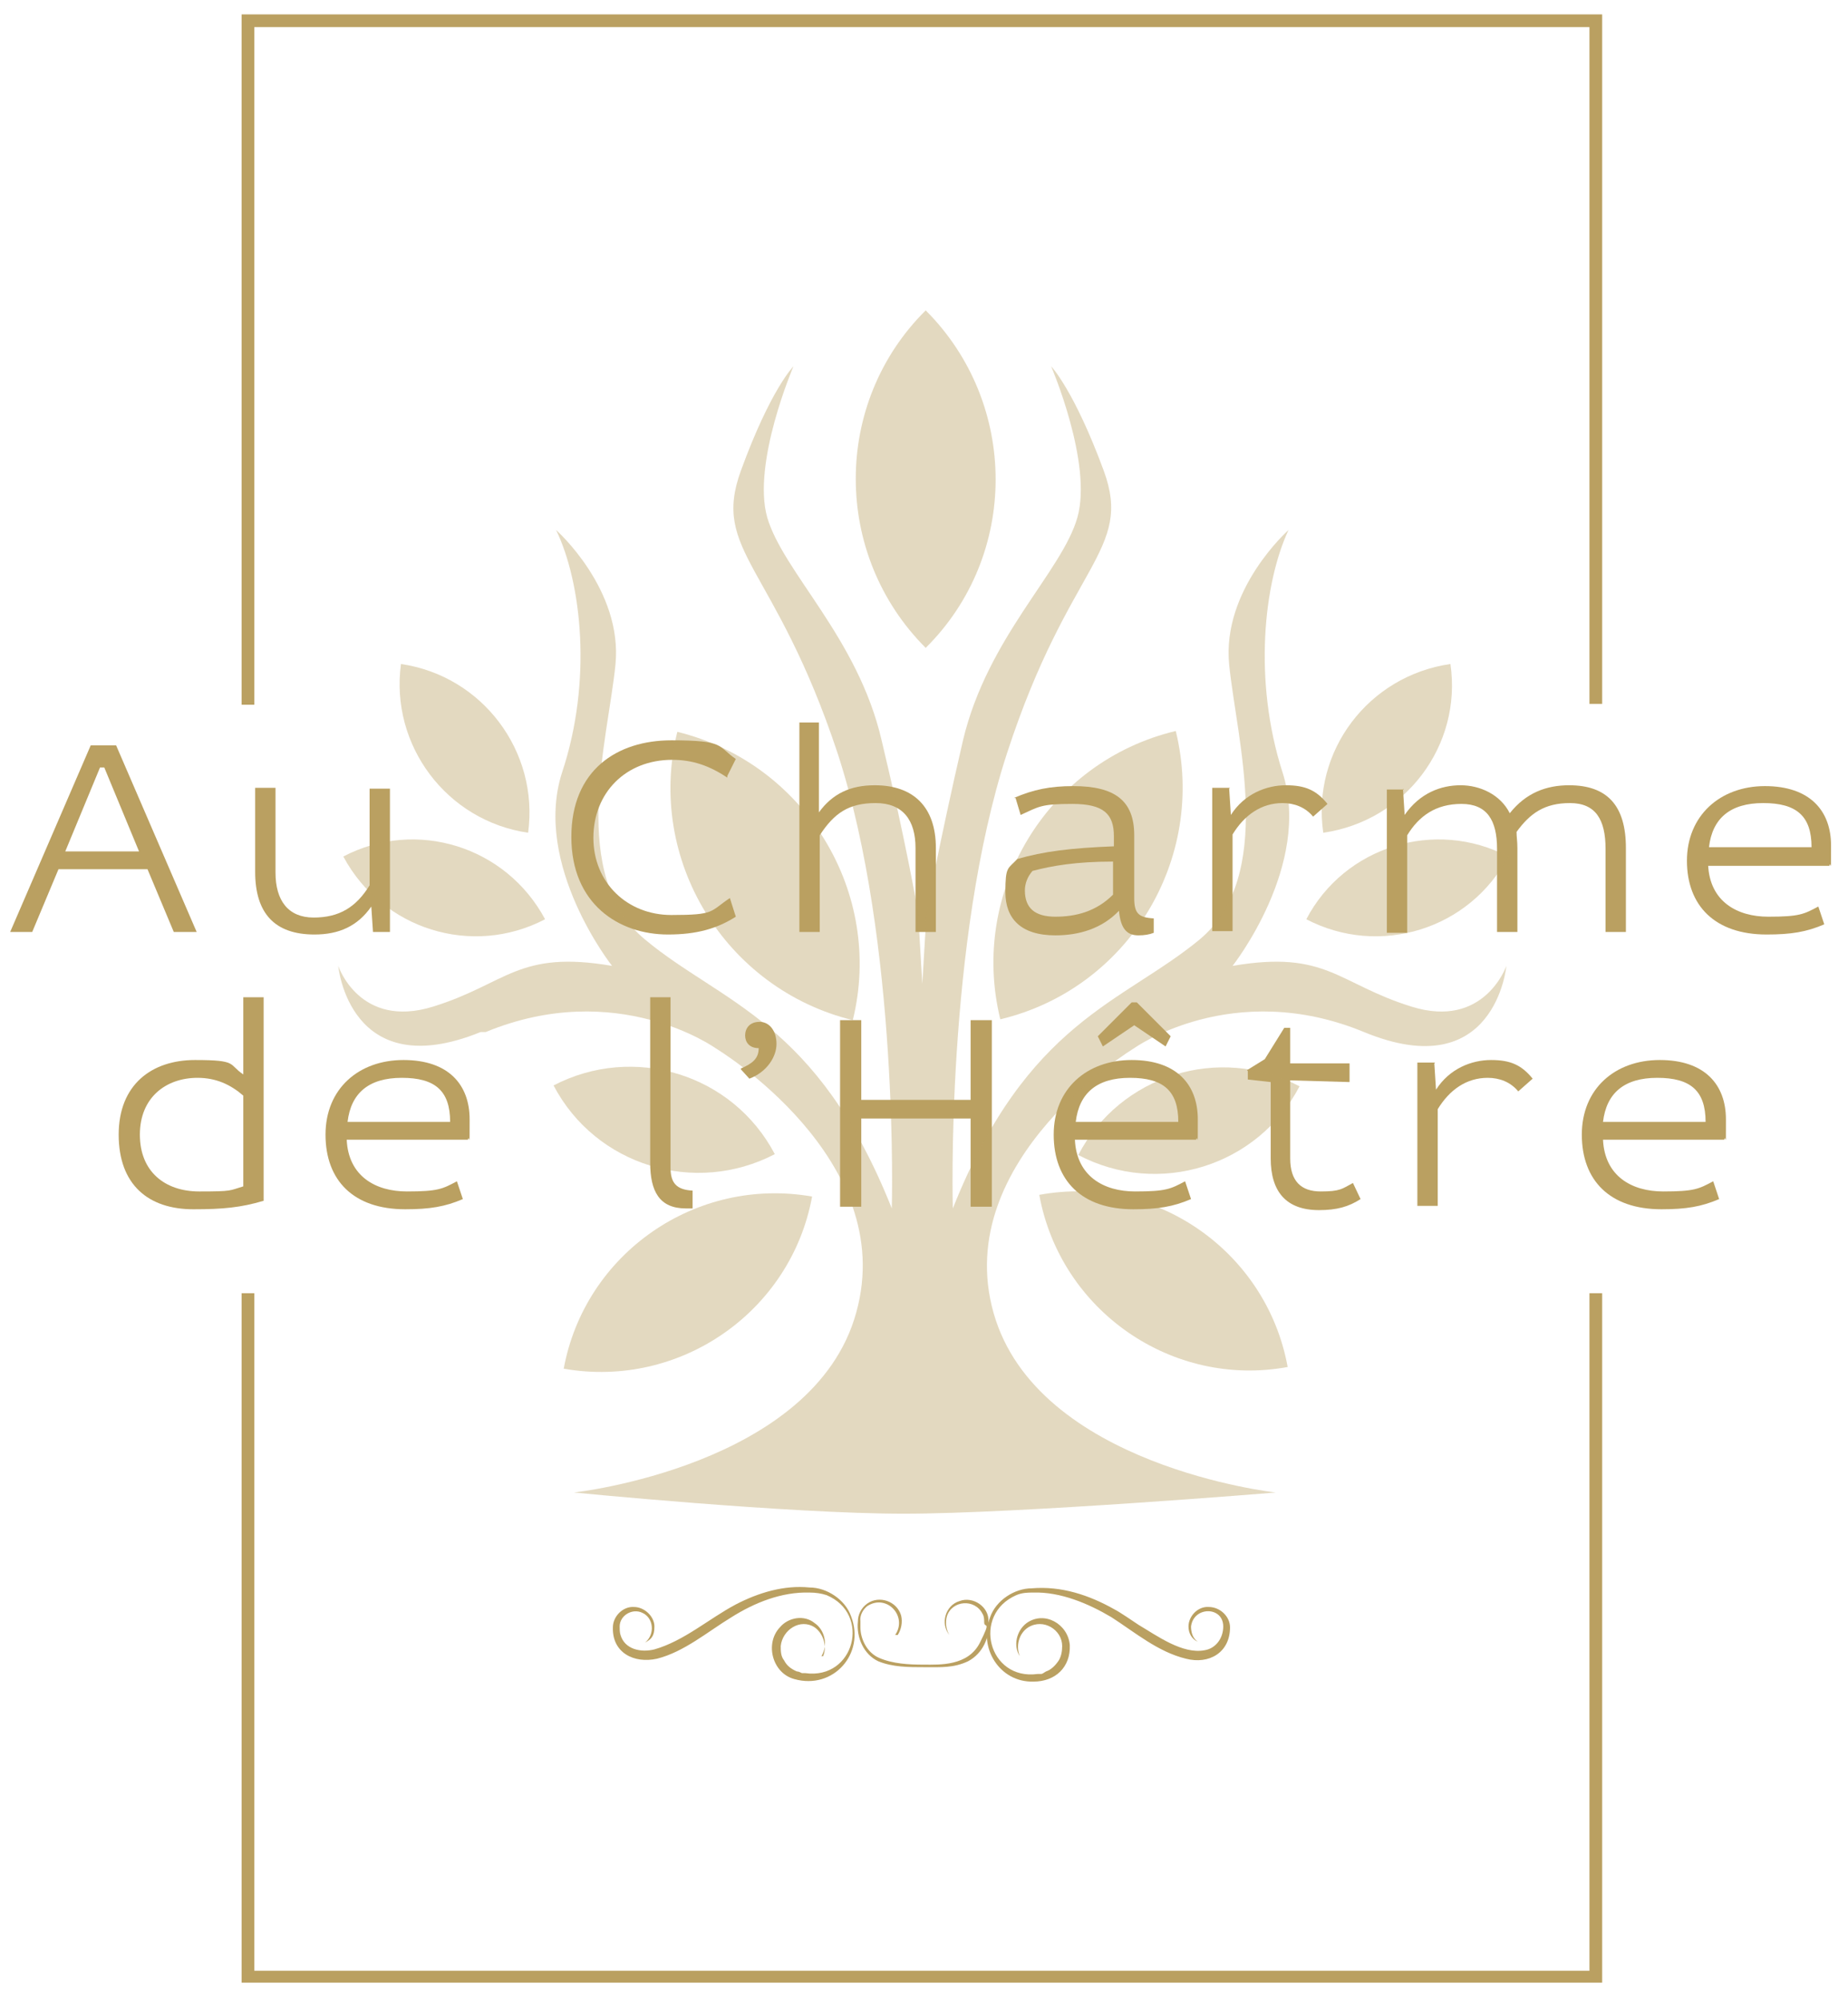 <?xml version="1.0" encoding="UTF-8"?>
<svg id="Calque_1" xmlns="http://www.w3.org/2000/svg" width="218" height="236" version="1.1" viewBox="0 0 218 236">
  <!-- Generator: Adobe Illustrator 29.1.0, SVG Export Plug-In . SVG Version: 2.1.0 Build 142)  -->
  <defs>
    <style>
      .st0 {
        fill: #baa061;
      }

      .st1 {
        opacity: .4;
      }
    </style>
  </defs>
  <path class="st0" d="M189,83h-1.5V3.2H30v79.9h-1.5V1.7h160.5v81.3Z"/>
  <path class="st0" d="M189,233.8H28.5v-81.3h1.5v79.9h157.5v-79.9h1.5v81.3Z"/>
  <path class="st0" d="M13.7,87.9l9.5,22h-2.7l-3.1-7.4H6.9l-3.1,7.4H1.2l9.5-22h3ZM7.7,100.4h8.7l-4.1-9.9h-.5l-4.1,9.9Z"/>
  <path class="st0" d="M32.5,93v9.9c0,3.3,1.5,5.3,4.5,5.3s5-1.2,6.6-3.8v-11.4h2.4v16.9h-2l-.2-3c-1.6,2.3-3.8,3.3-6.7,3.3-4.7,0-7-2.5-7-7.4v-9.9h2.4,0Z"/>
  <path class="st0" d="M85.8,91.7c-2.1-1.4-4.1-2.1-6.5-2.1-5.5,0-9.3,3.9-9.3,9.2s4,9.1,9.2,9.1,4.5-.4,6.9-2l.7,2.2c-2.2,1.4-4.6,2.1-8,2.1-5.8,0-11.4-3.6-11.4-11.5s5.4-11.4,11.8-11.4,5.4.7,7.6,2.2l-1,2h0Z"/>
  <path class="st0" d="M96.6,85.2v10.6c1.6-2.2,3.7-3.2,6.6-3.2,4.5,0,7.2,2.5,7.2,7.4v9.9h-2.4v-9.9c0-3.3-1.5-5.3-4.7-5.3s-4.9,1.2-6.6,3.8v11.4h-2.4v-24.7h2.4Z"/>
  <path class="st0" d="M119.6,94.1c2.3-1,4.3-1.4,7-1.4,4.9,0,7.2,1.7,7.2,5.8v7.4c0,1.8.5,2.3,2.3,2.4v1.7c-.5.2-1.1.3-1.8.3-1.3,0-2.1-.7-2.3-2.9-2,2.1-4.7,2.9-7.5,2.9-4.1,0-5.9-2-5.9-5.1s.3-2.7,1.4-3.9c3.1-.9,6.3-1.3,11.4-1.5v-1.2c0-2.6-1.2-3.8-4.9-3.8s-3.9.3-6.1,1.3l-.6-2h0ZM131.3,101.6c-4.4,0-7.2.5-9.5,1.1-.6.7-.9,1.5-.9,2.3,0,2.1,1.2,3.1,3.6,3.1s4.8-.6,6.8-2.6v-3.9h0Z"/>
  <path class="st0" d="M145,93l.2,3.1c1.6-2.5,4.2-3.5,6.5-3.5s3.6.6,4.9,2.2l-1.7,1.5c-.9-1.1-2.2-1.6-3.6-1.6-2.5,0-4.5,1.4-5.9,3.7v11.4h-2.4v-16.9h2.1,0Z"/>
  <path class="st0" d="M165.5,93l.2,3.1c1.8-2.6,4.3-3.5,6.6-3.5s4.7,1.1,5.8,3.3c1.9-2.4,4.3-3.3,7-3.3,4.5,0,6.7,2.4,6.7,7.4v9.9h-2.4v-9.8c0-3.5-1.2-5.4-4.2-5.4s-4.7,1.2-6.3,3.4c0,.6.1,1.1.1,1.9v9.9h-2.4v-9.8c0-3.4-1.2-5.3-4.2-5.3s-5,1.4-6.4,3.7v11.5h-2.4v-16.9h2Z"/>
  <path class="st0" d="M201.5,102c.2,4.3,3.4,6.1,7.1,6.1s4.2-.3,5.9-1.2l.7,2.1c-2.1.9-3.9,1.2-6.8,1.2-6.1,0-9.4-3.4-9.4-8.7s3.9-8.8,9.2-8.8,7.8,2.9,7.8,7,0,1.6-.2,2.4h-14.3ZM213.7,99.9c0-3.7-1.8-5.2-5.7-5.2s-6,1.8-6.4,5.2h12.1Z"/>
  <path class="st0" d="M31.1,117.6v24c-2.7.8-4.8,1-8.3,1-5.3,0-8.8-2.9-8.8-8.8s3.9-8.8,9-8.8,3.9.5,5.7,1.7v-9.1h2.4ZM28.7,129.2c-1.5-1.3-3.2-2.1-5.4-2.1-3.7,0-6.8,2.3-6.8,6.7s3,6.7,7,6.7,3.5-.1,5.2-.6v-10.6Z"/>
  <path class="st0" d="M40.9,134.4c.2,4.3,3.4,6.1,7.1,6.1s4.2-.3,5.9-1.2l.7,2.1c-2.1.9-3.9,1.2-6.8,1.2-6.1,0-9.4-3.4-9.4-8.8s3.9-8.8,9.2-8.8,7.8,2.9,7.8,7,0,1.6-.2,2.4h-14.3ZM53.1,132.3c0-3.7-1.8-5.2-5.7-5.2s-6,1.8-6.4,5.2h12.1Z"/>
  <path class="st0" d="M79.1,117.6v20.1c0,1.8.7,2.6,2.6,2.7v2.1c-.2,0-.5,0-.8,0-3.1,0-4.2-2-4.2-5.4v-19.5h2.4,0Z"/>
  <path class="st0" d="M87.4,126c1.4-.6,2.1-1.2,2.1-2.4-1.1,0-1.6-.7-1.6-1.5s.5-1.6,1.7-1.6,2,1.1,2,2.6-1.1,3.3-3.2,4.1l-1-1.1Z"/>
  <path class="st0" d="M117,120.3v22h-2.5v-10.4h-12.9v10.4h-2.5v-22h2.5v9.4h12.9v-9.4h2.5Z"/>
  <path class="st0" d="M126.8,134.4c.2,4.3,3.4,6.1,7.1,6.1s4.2-.3,5.9-1.2l.7,2.1c-2.1.9-3.9,1.2-6.8,1.2-6.1,0-9.4-3.4-9.4-8.8s3.9-8.8,9.2-8.8,7.8,2.9,7.8,7,0,1.6-.2,2.4h-14.3ZM139,132.3c0-3.7-1.8-5.2-5.7-5.2s-6,1.8-6.4,5.2h12.1ZM133.8,120.9l-3.7,2.5-.6-1.2,4-4h.6l4,4-.6,1.2-3.7-2.5Z"/>
  <path class="st0" d="M147.1,126.2l2.1-1.3,2.3-3.7h.7v4.2h7v2.2c0,0-7-.2-7-.2v9.2c0,2.7,1.3,3.9,3.6,3.9s2.5-.3,3.8-1l.9,1.9c-1.4.9-2.8,1.3-4.9,1.3-3.9,0-5.7-2.2-5.7-6.1v-9l-2.7-.3v-1h0Z"/>
  <path class="st0" d="M169.2,125.4l.2,3.1c1.6-2.5,4.2-3.5,6.5-3.5s3.6.6,4.9,2.2l-1.7,1.5c-.9-1.1-2.2-1.6-3.6-1.6-2.5,0-4.5,1.4-5.9,3.7v11.4h-2.4v-16.9h2.1,0Z"/>
  <path class="st0" d="M189.1,134.4c.2,4.3,3.4,6.1,7.1,6.1s4.2-.3,5.9-1.2l.7,2.1c-2.1.9-3.9,1.2-6.8,1.2-6.1,0-9.4-3.4-9.4-8.8s3.9-8.8,9.2-8.8,7.8,2.9,7.8,7,0,1.6-.2,2.4h-14.3ZM201.2,132.3c0-3.7-1.8-5.2-5.7-5.2s-6,1.8-6.4,5.2h12.1Z"/>
  <path class="st0" d="M97.1,195.3c.5-1.2,0-2.7-1-3.4-1.7-1.1-3.8.3-4,2.2,0,.6,0,1.2.4,1.7.3.6.8,1,1.5,1.3.2,0,.4.1.6.2h.4c5.8.8,7.8-7,2.5-9.2-.6-.2-1.3-.3-2-.3-3.3-.1-6.5,1.2-9.2,2.9-2.8,1.7-5.6,4.1-8.8,4.9-2.7.6-5.3-.7-5.2-3.7,0-1.3,1.2-2.5,2.5-2.4,1.2,0,2.4,1.1,2.4,2.3s-.4,1.5-1.1,1.9h0c1.2-1,1-2.9-.3-3.5-1.2-.6-2.7.3-2.7,1.6,0,.3,0,.7.1,1,.5,1.7,2.4,2.1,4,1.7,3.5-1,6.4-3.6,9.6-5.3,2.7-1.4,5.7-2.3,8.7-2,2,0,4.2,1.4,4.9,3.4,1.7,4.4-2.1,8.7-6.7,7.4-2.6-.7-3.5-4.2-1.7-6.1,1-1.2,2.9-1.5,4.1-.5,1.2.8,1.6,2.6.8,3.9Z"/>
  <path class="st0" d="M105.6,192.8c1.5-2.2-1-4.9-3.3-3.4-.5.4-.9,1.1-.8,1.8v.7c0,1.4.8,3,2.2,3.6,1.6.7,3.5.8,5.3.8s5.2.2,6.6-2.6c1.4-2.8.5-1.6.5-2.4,0-.3,0-.7-.2-1-.9-1.8-3.6-1.6-4.2.3-.2.7-.1,1.6.3,2.2-1.1-1.3-.5-3.5,1.2-4,1.6-.6,3.5.7,3.4,2.4.2,1.9-.7,3.8-2.4,4.7-1.7.8-3.2.7-5.1.7s-3.8,0-5.5-.7c-1.7-.8-2.6-2.8-2.4-4.7,0-.8.4-1.6,1.1-2.1,1.4-1,3.5-.3,4,1.4.2.8,0,1.7-.4,2.3h0Z"/>
  <path class="st0" d="M120.3,195.3c-.8-1.2-.4-3,.8-3.9,2.1-1.5,4.9.1,5.1,2.6.1,2.6-1.7,4.3-4.3,4.3-4,.1-6.5-4-5.1-7.6.7-2,2.9-3.4,4.9-3.4,3.5-.3,6.8.8,9.8,2.5.6.3,2.2,1.4,2.8,1.8,2.2,1.3,5.2,3.5,7.8,3,1.3-.2,2.2-1.4,2.2-2.8,0-2.4-3.5-2.4-3.8,0,0,.7.2,1.4.8,1.8h0c-.7-.3-1.1-1-1.1-1.8,0-1.2,1.1-2.4,2.4-2.3,1.3,0,2.5,1.1,2.5,2.4,0,3-2.5,4.4-5.2,3.7-3.3-.8-6-3.1-8.8-4.9-2.7-1.6-6-3-9.2-2.9-.6,0-1.3,0-2,.3-5.3,2.3-3.3,10.1,2.5,9.3h.4c.2,0,.4-.2.6-.3.6-.2,1.1-.7,1.5-1.3.3-.5.4-1.1.4-1.7,0-1.9-2.2-3.3-4-2.2-1.1.7-1.5,2.2-1,3.4h0Z"/>
  <g class="st1">
    <path class="st0" d="M109.2,36.6c11,11,11,28.9,0,39.8-11-11-11-28.9,0-39.8Z"/>
    <path class="st0" d="M79.9,86.3c15.1,3.7,24.4,19,20.7,34-15.1-3.7-24.4-19-20.7-34Z"/>
    <path class="st0" d="M47.3,78.3c9.6,1.4,16.3,10.3,15,19.9-9.6-1.4-16.3-10.3-15-19.9Z"/>
    <path class="st0" d="M40.5,101c8.6-4.5,19.2-1.2,23.8,7.4-8.6,4.5-19.2,1.2-23.8-7.4Z"/>
    <path class="st0" d="M65.3,128c9.4-4.9,21.1-1.4,26.1,8.1-9.4,4.9-21.1,1.4-26.1-8.1Z"/>
    <path class="st0" d="M66.5,161.4c2.5-13.6,15.6-22.7,29.3-20.3-2.5,13.6-15.6,22.7-29.3,20.3Z"/>
    <path class="st0" d="M118,120.2c-3.7-15.1,5.6-30.4,20.7-34,3.7,15.1-5.6,30.4-20.7,34Z"/>
    <path class="st0" d="M156.1,98.2c-1.4-9.6,5.3-18.5,15-19.9,1.4,9.6-5.3,18.5-15,19.9Z"/>
    <path class="st0" d="M154.1,108.4c4.5-8.6,15.2-11.9,23.8-7.4-4.5,8.6-15.2,11.9-23.8,7.4Z"/>
    <path class="st0" d="M127.2,136.2c4.9-9.4,16.6-13.1,26.1-8.1-4.9,9.4-16.6,13.1-26.1,8.1Z"/>
    <path class="st0" d="M122.6,140.9c13.6-2.5,26.8,6.6,29.3,20.3-13.6,2.5-26.8-6.6-29.3-20.3Z"/>
    <path class="st0" d="M57.3,121.7c15.5-6.4,27.1,1.9,27.1,1.9,0,0,21.7,13,16.6,31.2-5,18.1-33.3,21.2-33.3,21.2,0,0,25.3,2.5,38.9,2.5s43.9-2.5,43.9-2.5c0,0-28.2-3.1-33.3-21.2-5.1-18.1,16.6-31.2,16.6-31.2,0,0,11.6-8.3,27.1-1.9,15.5,6.4,16.8-7.8,16.8-7.8,0,0-2.6,7.5-11.2,4.8-8.7-2.7-10-6.7-21.1-4.8,0,0,9.4-11.9,5.9-22.8-3.5-10.9-2.2-22.4.7-28.6,0,0-7.9,7-7,15.9.9,8.9,5.5,24.9-3.5,32.4-9.1,7.5-20.3,9.6-29.1,31.7,0,0-.9-31.3,6.4-53.7,7.3-22.4,14.9-23.8,11.4-33.3-3.5-9.5-6.2-12.3-6.2-12.3,0,0,4.9,11.4,3.1,17.8-1.8,6.4-10.6,14.1-13.5,26.3-2.8,12.1-4.3,20.3-4.3,20.3l-.5,8.4-.5-8.4s-1.4-8.2-4.3-20.3c-2.8-12.1-11.6-19.8-13.5-26.3-1.8-6.4,3.1-17.8,3.1-17.8,0,0-2.7,2.7-6.2,12.3-3.5,9.6,4,11,11.4,33.3,7.3,22.4,6.4,53.7,6.4,53.7-8.8-22.1-20.1-24.2-29.1-31.7-9.1-7.5-4.4-23.5-3.5-32.4.9-8.9-7-15.9-7-15.9,3,6.2,4.3,17.8.7,28.6-3.5,10.9,5.9,22.8,5.9,22.8-11.1-1.9-12.4,2.1-21.1,4.8-8.7,2.7-11.2-4.8-11.2-4.8,0,0,1.3,14.1,16.8,7.8h.2Z"/>
  </g>
</svg>